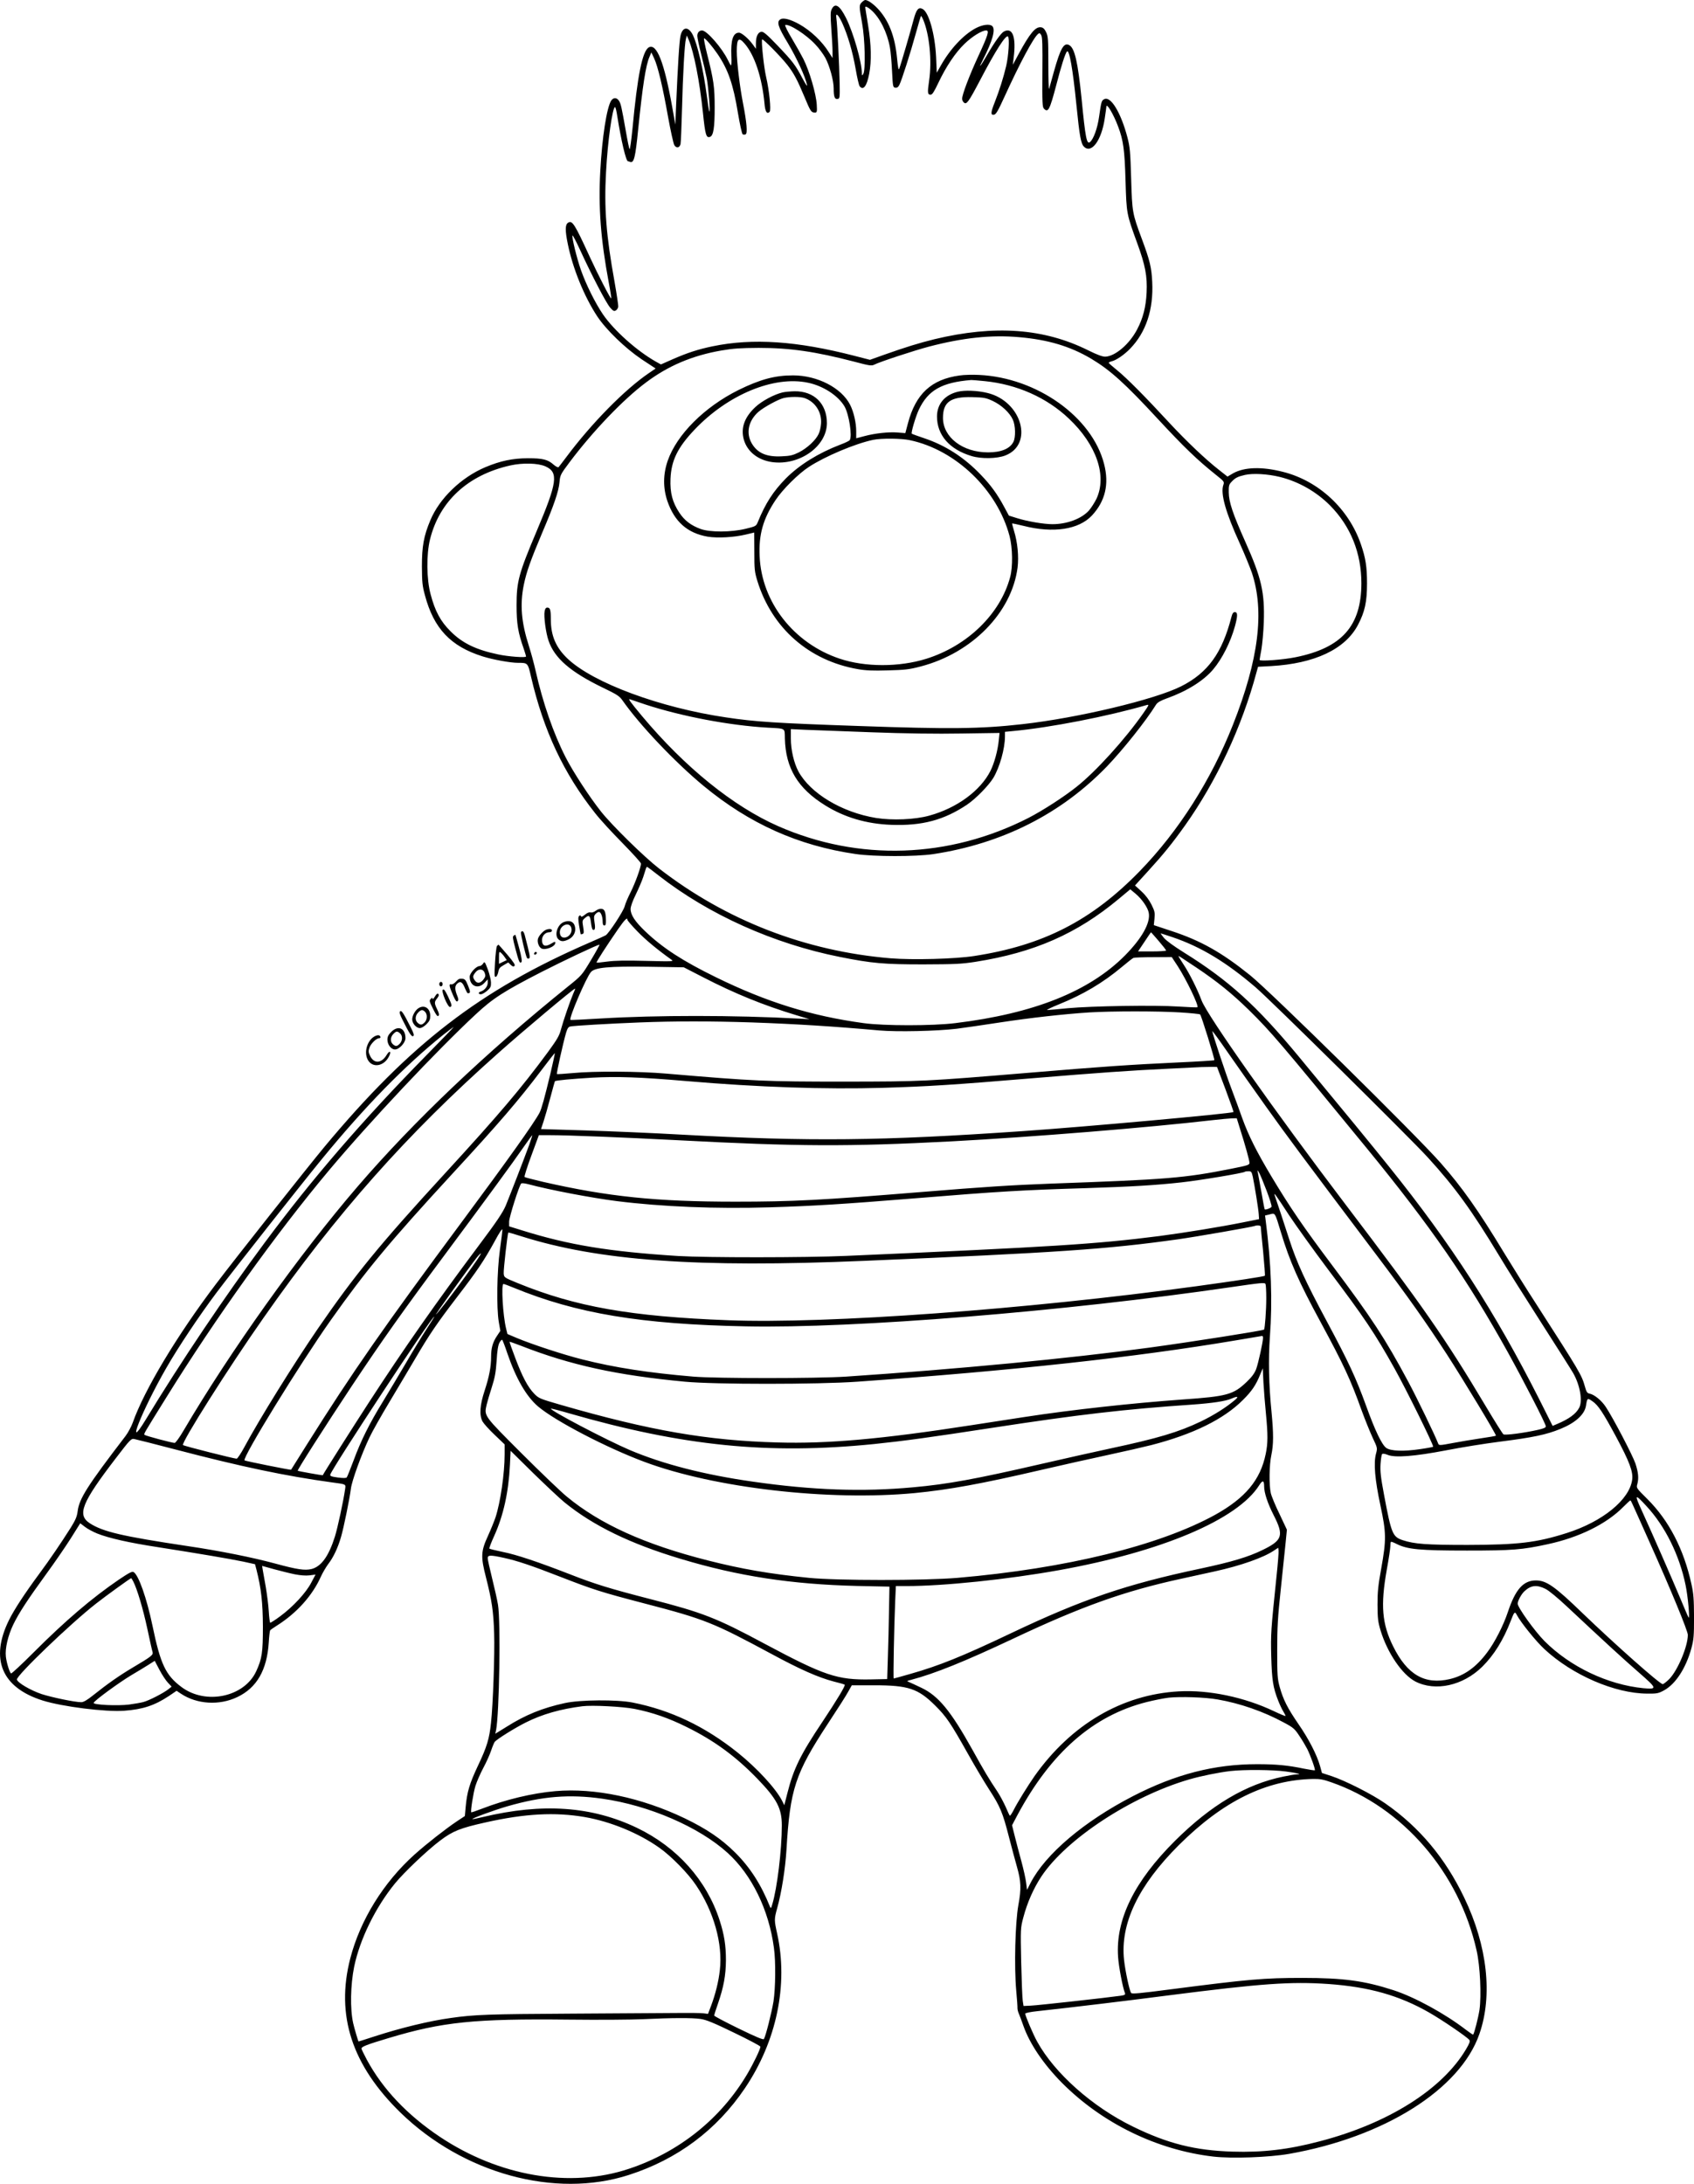 <?xml version="1.0" encoding="UTF-8"?>
<svg xmlns="http://www.w3.org/2000/svg" version="1.0" viewBox="0 0 1503.269 1937.272" preserveAspectRatio="xMidYMid meet">
  <g transform="translate(-251.197,1984) scale(0.1,-0.1)" fill="#000000" stroke="none">
    <path d="M10160 19820 c-25 -25 -25 -36 2 -184 26 -141 32 -416 11 -451 -12 -19 -12 -18 -13 8 -1 99 -76 359 -140 487 -57 114 -99 139 -128 77 -11 -22 -11 -55 -3 -172 6 -79 11 -170 11 -202 l0 -58 -32 50 c-60 97 -161 193 -263 250 -77 43 -138 59 -165 45 -39 -21 -26 -65 65 -215 77 -130 154 -296 169 -370 3 -16 -15 11 -41 60 -63 119 -86 150 -225 295 -92 96 -122 121 -140 118 -30 -4 -48 -42 -48 -102 l0 -49 -28 39 c-39 53 -99 104 -122 104 -53 0 -74 -65 -68 -208 2 -45 1 -82 -3 -82 -3 0 -15 21 -28 48 -52 107 -187 262 -229 262 -25 0 -42 -19 -42 -49 0 -15 15 -87 34 -161 19 -74 41 -171 50 -215 15 -84 33 -304 23 -295 -3 3 -13 64 -22 135 -30 230 -83 463 -126 547 -39 76 -90 71 -108 -9 -11 -47 -24 -264 -39 -613 l-7 -175 -28 157 c-71 396 -137 565 -207 528 -57 -31 -101 -246 -146 -728 -10 -100 -21 -179 -25 -175 -4 4 -19 76 -33 158 -39 221 -45 247 -62 272 -19 29 -49 29 -68 1 -40 -62 -81 -327 -97 -625 -18 -324 4 -611 76 -994 14 -73 23 -134 21 -136 -6 -7 -116 207 -192 372 -133 290 -154 323 -191 299 -26 -16 -27 -67 -3 -185 44 -219 146 -469 261 -644 80 -121 250 -285 396 -383 l123 -81 -60 -41 c-212 -144 -505 -441 -729 -740 -35 -47 -68 -89 -72 -94 -4 -5 -23 4 -43 21 -53 47 -96 58 -231 58 -135 -1 -241 -23 -375 -79 -216 -91 -408 -277 -489 -471 -59 -140 -75 -232 -75 -410 1 -139 4 -173 27 -256 78 -294 228 -453 512 -542 92 -29 247 -57 314 -57 87 0 87 1 116 -126 111 -476 289 -855 567 -1206 44 -57 155 -177 245 -268 89 -91 163 -172 163 -181 0 -32 -50 -170 -91 -252 -23 -45 -48 -103 -54 -128 -12 -44 -139 -238 -168 -256 -6 -4 -70 -33 -142 -64 -971 -421 -1592 -898 -2351 -1809 -148 -178 -797 -997 -966 -1221 -345 -455 -636 -940 -738 -1229 -13 -36 -42 -90 -65 -120 -338 -441 -410 -554 -424 -666 -6 -47 -18 -76 -60 -144 -86 -136 -188 -286 -280 -410 -130 -176 -223 -318 -269 -411 -171 -346 -66 -599 298 -714 175 -55 558 -103 724 -91 164 12 269 46 397 131 l68 46 39 -26 c142 -94 340 -106 499 -30 174 82 265 241 280 487 3 53 9 100 12 105 3 5 31 24 61 43 174 110 314 265 389 433 16 35 46 86 66 113 45 58 85 142 113 239 24 81 77 342 88 430 8 68 93 302 163 450 26 56 109 202 183 325 74 124 175 293 223 375 129 220 197 319 370 545 182 237 243 328 337 499 42 79 68 117 68 102 0 -13 -10 -94 -22 -180 -26 -189 -31 -509 -10 -637 l14 -80 -30 -45 c-37 -55 -52 -107 -52 -184 0 -90 -17 -178 -57 -300 -43 -130 -49 -218 -19 -275 11 -19 59 -73 108 -119 l88 -84 0 -88 c0 -171 -37 -425 -81 -560 -12 -35 -42 -109 -67 -164 -63 -137 -65 -184 -17 -370 51 -201 66 -297 72 -495 6 -178 -10 -633 -28 -794 -15 -142 -36 -211 -114 -376 -76 -161 -99 -236 -111 -373 l-7 -77 -71 -47 c-100 -67 -265 -196 -376 -295 -275 -247 -482 -581 -570 -922 -130 -504 15 -947 446 -1367 557 -541 1372 -764 2026 -553 432 139 780 399 1030 769 282 417 387 921 286 1374 -26 117 -26 127 0 221 39 138 73 353 83 520 32 540 77 676 368 1120 82 124 163 251 180 283 l32 57 198 0 c303 0 390 -29 542 -180 99 -98 137 -155 290 -427 61 -109 146 -252 189 -318 98 -151 120 -204 176 -423 25 -97 57 -215 70 -261 37 -129 40 -196 13 -341 -28 -156 -38 -544 -19 -758 7 -76 12 -146 11 -157 0 -11 5 -33 13 -50 7 -16 25 -64 40 -107 57 -161 179 -340 341 -504 358 -360 845 -597 1344 -655 166 -19 493 -7 672 24 844 148 1519 572 1689 1063 120 343 71 783 -134 1209 -169 353 -399 627 -701 837 -116 81 -353 201 -476 242 l-86 28 -17 62 c-28 99 -99 238 -191 371 -98 143 -135 216 -167 330 -20 72 -22 103 -22 325 0 206 5 293 32 545 17 165 37 351 43 413 l11 112 -65 138 c-37 75 -72 160 -78 187 -16 74 -14 248 5 337 20 95 20 189 2 378 -25 250 -29 469 -15 670 24 320 12 653 -37 1031 l-6 46 41 10 c50 13 45 23 101 -162 76 -252 157 -436 352 -795 204 -377 265 -508 364 -784 30 -82 74 -190 97 -240 43 -91 43 -91 30 -141 -23 -83 -10 -232 39 -460 52 -244 53 -302 7 -560 -27 -148 -33 -205 -33 -320 1 -122 4 -151 27 -228 61 -201 192 -392 308 -453 178 -92 424 -38 595 131 104 103 187 236 254 410 30 79 35 83 54 46 34 -64 169 -232 244 -301 248 -230 625 -393 912 -394 87 -1 99 2 149 29 104 57 195 199 243 375 20 75 23 108 23 275 -1 159 -4 207 -23 292 -68 310 -199 564 -392 756 -96 95 -98 98 -89 129 15 54 10 105 -16 185 -26 75 -196 401 -263 502 -38 58 -101 109 -143 118 -22 4 -29 14 -43 65 -28 100 -46 131 -427 723 -86 132 -215 339 -289 460 -228 377 -373 582 -563 798 -217 247 -1510 1520 -1692 1666 -251 202 -438 307 -697 392 l-157 52 6 58 c5 53 2 66 -26 123 -21 42 -51 83 -89 118 l-58 53 114 125 c138 151 215 246 330 407 279 393 504 873 634 1358 l14 50 114 6 c389 22 660 150 773 366 61 116 80 204 80 368 0 146 -12 224 -54 346 -108 315 -374 563 -691 643 -188 48 -344 43 -444 -13 l-49 -29 -75 59 c-119 93 -287 252 -442 419 -215 233 -379 398 -462 465 -41 33 -75 63 -75 66 -1 4 11 10 27 14 41 10 111 58 163 112 141 145 208 348 196 591 -6 130 -22 194 -92 382 -85 229 -86 235 -95 535 -7 240 -11 281 -33 366 -58 221 -149 370 -206 339 -24 -12 -26 -19 -46 -158 -14 -100 -49 -196 -80 -222 -29 -24 -41 34 -75 385 -33 325 -61 449 -110 475 -47 25 -77 -27 -136 -237 -19 -71 -39 -138 -42 -151 -4 -12 -7 87 -7 220 0 223 -2 246 -20 283 -14 29 -27 41 -46 43 -49 6 -98 -54 -198 -238 l-51 -95 7 60 c24 187 -9 277 -87 235 -25 -14 -82 -93 -151 -212 -62 -107 -78 -124 -33 -35 84 165 112 265 82 295 -22 22 -87 14 -149 -19 -109 -59 -226 -184 -310 -334 l-34 -60 -6 140 c-10 202 -64 395 -119 425 -37 20 -56 -3 -80 -92 -25 -96 -114 -402 -128 -437 -6 -18 -11 6 -20 97 -19 196 -76 337 -175 440 -41 42 -85 72 -107 72 -5 0 -19 -9 -30 -20z m84 -70 c76 -67 141 -197 165 -330 7 -36 15 -130 19 -210 7 -139 8 -145 29 -148 16 -2 26 5 36 25 21 41 99 286 146 457 23 82 43 151 45 154 3 2 12 -13 21 -34 55 -132 78 -362 52 -539 -16 -110 -14 -125 14 -125 14 0 31 27 68 105 68 144 151 268 232 346 67 65 154 119 192 119 30 0 17 -41 -70 -229 -79 -171 -143 -340 -143 -377 0 -12 7 -27 16 -34 23 -20 41 4 144 200 138 264 229 405 247 386 15 -14 5 -170 -16 -261 -24 -102 -60 -216 -102 -323 -36 -90 -37 -115 -7 -110 18 2 36 33 94 160 137 300 256 522 298 557 12 10 17 8 28 -11 10 -18 12 -90 10 -330 -2 -268 0 -308 14 -322 37 -38 51 -12 109 208 45 175 80 282 95 299 21 23 52 -155 84 -473 28 -279 40 -344 67 -371 66 -66 155 54 184 247 8 55 15 102 15 107 0 40 63 -65 104 -175 47 -124 58 -208 66 -483 9 -292 8 -290 104 -553 71 -194 90 -293 83 -437 -6 -128 -32 -229 -84 -327 -68 -131 -195 -239 -283 -242 -26 0 -70 16 -151 56 -393 196 -831 227 -1364 99 -135 -33 -261 -72 -447 -138 l-126 -45 -140 36 c-509 131 -899 158 -1256 84 -127 -26 -225 -58 -355 -115 l-104 -46 -45 25 c-170 96 -373 278 -470 420 -68 100 -151 267 -195 393 -38 109 -81 287 -75 306 2 6 32 -51 67 -127 102 -222 231 -471 267 -512 27 -31 35 -35 51 -26 10 6 19 20 21 32 2 12 -13 110 -32 219 -75 414 -94 657 -76 977 14 271 57 576 80 576 4 0 13 -35 19 -77 35 -220 78 -403 95 -403 3 0 11 -3 19 -6 35 -13 47 37 72 287 40 391 67 569 101 646 l16 38 24 -51 c34 -72 77 -254 124 -519 23 -126 48 -240 56 -253 19 -29 45 -25 55 9 3 14 9 152 13 305 8 316 23 586 35 629 l8 30 16 -37 c47 -111 97 -366 127 -649 20 -196 29 -226 63 -213 30 11 41 81 41 259 0 184 -8 242 -69 483 -18 72 -29 132 -25 132 12 0 73 -71 120 -140 93 -137 138 -265 180 -520 17 -101 36 -188 42 -191 6 -4 18 -5 26 -1 19 7 11 104 -23 278 -28 142 -55 366 -55 459 0 112 17 129 68 70 90 -102 156 -301 178 -533 6 -74 22 -98 46 -74 14 14 -4 192 -31 307 -20 83 -45 320 -36 335 6 10 162 -148 223 -225 58 -74 90 -134 153 -285 50 -121 59 -135 83 -138 28 -4 30 1 26 68 -5 95 -65 301 -119 407 -16 32 -61 112 -100 178 -40 66 -67 121 -61 123 35 12 186 -85 266 -171 33 -34 73 -89 91 -122 38 -72 73 -200 73 -269 0 -75 9 -98 34 -94 20 3 21 7 19 138 -3 159 -21 531 -29 578 -9 55 15 36 51 -40 51 -113 93 -256 120 -410 13 -76 29 -146 36 -154 32 -39 63 1 84 110 22 115 19 259 -10 434 -14 84 -25 155 -25 157 0 13 23 2 54 -25z m1311 -2901 c257 -22 454 -81 640 -191 169 -101 298 -217 595 -538 230 -248 347 -360 507 -488 79 -63 81 -65 71 -94 -27 -76 21 -246 147 -521 42 -93 89 -209 106 -257 114 -342 61 -771 -168 -1350 -194 -491 -483 -945 -828 -1299 -425 -437 -856 -658 -1470 -752 -168 -26 -544 -36 -740 -20 -755 63 -1460 336 -2055 797 -133 103 -415 380 -514 504 -103 130 -248 352 -314 481 -109 213 -203 485 -267 769 -14 63 -41 162 -60 221 -67 209 -80 365 -45 540 24 117 61 220 164 464 103 241 146 367 153 447 6 64 8 69 92 181 204 271 472 552 674 703 198 149 412 240 672 285 105 18 168 22 330 23 279 0 504 -33 850 -123 131 -35 152 -38 175 -26 48 25 356 126 485 160 302 79 554 106 800 84z m-4203 -1146 c118 -53 106 -141 -77 -573 -160 -378 -179 -449 -179 -660 0 -162 13 -242 64 -386 11 -32 20 -63 20 -68 0 -12 -157 -1 -249 19 -195 41 -317 100 -421 205 -89 88 -138 180 -177 329 -36 134 -38 352 -5 486 84 339 337 572 712 656 112 25 246 21 312 -8z m6518 -94 c166 -41 324 -131 445 -253 183 -185 278 -422 278 -691 -1 -378 -173 -572 -583 -655 -111 -23 -320 -38 -320 -24 0 5 7 47 16 94 8 47 18 155 21 240 9 266 -21 394 -164 714 -111 248 -146 352 -147 438 -1 58 2 70 24 93 33 36 55 47 120 62 71 16 200 9 310 -18z m-5514 -3535 c446 -348 1021 -606 1609 -723 286 -57 390 -66 740 -66 282 1 337 3 465 23 519 82 900 249 1270 558 l102 85 47 -39 c57 -48 108 -122 117 -169 17 -89 -60 -226 -211 -379 -317 -319 -808 -515 -1505 -600 -202 -25 -633 -25 -815 0 -463 63 -859 186 -1310 407 -294 144 -472 259 -627 407 -91 87 -130 146 -130 198 0 22 17 70 45 127 25 51 55 121 67 157 11 36 23 71 25 78 2 6 7 12 9 12 3 0 49 -34 102 -76z m-276 -394 c0 -6 39 -52 88 -102 73 -76 180 -164 302 -251 24 -16 15 -17 -225 -11 -179 5 -276 3 -343 -6 -51 -7 -94 -11 -96 -9 -5 4 91 152 191 297 59 85 83 108 83 82z m4714 -187 c36 -42 66 -80 66 -85 0 -4 -56 -8 -124 -8 l-125 0 57 85 c31 47 57 85 58 85 1 0 32 -35 68 -77z m124 33 c250 -85 476 -221 737 -445 132 -113 1368 -1334 1526 -1507 242 -265 390 -469 635 -874 64 -107 233 -375 374 -595 141 -220 268 -420 282 -445 61 -106 86 -247 54 -308 -29 -55 -91 -100 -198 -145 l-38 -16 -119 237 c-391 772 -780 1376 -1332 2062 -150 187 -395 486 -804 980 -373 450 -619 673 -1016 920 -93 58 -161 108 -180 132 -17 21 -29 38 -27 38 2 0 50 -15 106 -34z m-5161 -202 c-82 -136 -82 -137 -207 -237 -730 -589 -1362 -1189 -1864 -1772 -518 -602 -1132 -1463 -1546 -2167 -35 -60 -70 -108 -78 -108 -22 0 -256 62 -266 71 -10 9 -15 -1 193 334 439 707 973 1452 1441 2011 364 434 957 1064 1306 1388 149 139 250 204 584 375 184 94 494 241 512 241 3 0 -30 -61 -75 -136z m5373 -68 c186 -125 312 -227 464 -375 197 -194 274 -284 1046 -1226 573 -700 895 -1167 1255 -1815 141 -255 335 -632 335 -653 0 -11 -20 -20 -70 -31 -118 -27 -292 -50 -306 -40 -8 5 -78 117 -157 249 -363 608 -557 886 -1252 1800 -614 808 -1219 1665 -1270 1800 -37 99 -107 239 -160 319 -25 38 -45 71 -45 73 0 6 10 -1 160 -101z m-166 12 c76 -118 188 -350 174 -363 -2 -3 -78 0 -169 6 -207 14 -767 5 -984 -15 -88 -9 -169 -16 -180 -16 -11 0 36 23 105 51 213 86 390 191 556 330 50 42 97 79 105 82 8 3 87 6 177 6 l162 1 54 -82z m-4211 -98 c277 -143 534 -248 826 -336 l116 -35 -95 5 c-568 31 -1267 31 -1758 1 -145 -9 -265 -15 -268 -12 -15 14 140 376 182 424 36 41 157 52 512 47 l312 -5 173 -89z m-1155 -147 c-28 -66 -86 -234 -108 -315 -14 -55 -34 -89 -115 -200 -239 -324 -435 -555 -915 -1078 -579 -630 -798 -898 -1127 -1376 -214 -312 -517 -799 -653 -1052 -30 -56 -61 -102 -68 -102 -22 0 -467 112 -476 121 -19 17 403 685 715 1129 646 923 1270 1627 2079 2345 230 205 672 575 685 575 3 0 -5 -21 -17 -47z m5385 -164 c95 -6 175 -14 179 -18 11 -10 132 -400 126 -406 -2 -3 -148 -12 -324 -20 -427 -20 -669 -37 -1304 -90 -950 -79 -959 -79 -1655 -80 -699 0 -796 4 -1580 71 -238 21 -645 23 -828 5 -76 -7 -140 -11 -143 -9 -5 5 55 276 81 365 12 40 21 54 38 57 31 7 338 25 617 36 305 12 634 12 995 0 393 -14 726 -35 1130 -71 159 -14 510 -6 687 15 69 9 243 34 385 56 269 41 563 74 793 89 201 12 609 12 803 0z m-6684 -377 c-567 -577 -1016 -1097 -1439 -1667 -352 -474 -747 -1061 -1055 -1569 -189 -310 -32 85 180 454 105 184 296 470 447 671 145 193 752 962 938 1189 381 465 736 828 1074 1099 49 39 92 71 94 71 3 0 -105 -112 -239 -248z m7450 -462 c179 -251 313 -432 993 -1333 259 -343 424 -576 610 -862 153 -237 442 -715 435 -721 -2 -3 -64 -13 -138 -24 -74 -11 -181 -29 -239 -40 -128 -24 -129 -24 -137 -2 -23 62 -187 402 -264 545 -205 383 -325 566 -674 1031 -260 346 -374 513 -538 786 -136 227 -205 366 -261 520 -24 69 -67 185 -95 259 -50 131 -171 494 -171 514 0 5 64 -82 141 -194 78 -112 230 -328 338 -479z m-6354 290 c-50 -208 -77 -306 -95 -341 -50 -94 -287 -426 -679 -954 -701 -944 -980 -1344 -1386 -1990 -76 -121 -139 -221 -140 -223 -4 -4 -407 77 -413 83 -22 22 493 859 766 1245 313 442 517 688 1076 1295 420 455 589 652 794 923 63 84 116 151 118 150 1 -2 -17 -86 -41 -188z m5992 -133 c41 -109 73 -200 71 -202 -14 -13 -1314 -131 -1868 -169 -1259 -87 -1890 -94 -3035 -31 -247 14 -628 30 -846 37 l-396 12 22 66 c12 36 39 130 60 210 21 80 40 146 41 148 5 8 150 21 332 32 211 12 428 5 832 -30 644 -55 1236 -75 1747 -60 401 12 622 26 1328 85 580 48 871 69 1215 85 124 6 252 12 285 14 33 1 77 2 99 2 l38 -1 75 -198z m127 -344 c50 -157 86 -288 86 -309 0 -18 -15 -23 -162 -52 -417 -83 -568 -95 -1603 -132 -343 -13 -581 -28 -1155 -75 -883 -72 -1134 -85 -1644 -85 -701 0 -1127 44 -1706 176 -85 20 -159 39 -163 43 -4 4 23 89 60 189 l67 182 95 0 c168 0 661 -20 1141 -45 1059 -56 1511 -58 2425 -10 713 38 1748 122 2325 189 63 7 136 14 161 15 l46 1 27 -87z m-6308 -155 c-46 -126 -166 -435 -206 -533 -27 -62 -77 -138 -240 -355 -378 -505 -662 -910 -977 -1395 -126 -194 -400 -625 -407 -642 -2 -2 -218 36 -222 40 -6 5 240 390 480 752 268 403 460 674 828 1168 366 492 601 813 692 945 43 61 79 112 81 112 2 0 -11 -42 -29 -92z m6546 -401 c27 -71 47 -135 44 -142 -4 -11 -54 -30 -61 -23 -2 2 -15 70 -29 152 -15 82 -29 161 -32 175 -5 25 -5 25 12 -3 9 -16 39 -88 66 -159z m-123 126 c17 -82 50 -286 53 -333 l3 -45 -135 -27 c-201 -41 -529 -94 -750 -123 -565 -72 -946 -96 -2780 -176 -361 -16 -1240 -16 -1490 -1 -612 39 -969 97 -1387 228 l-113 35 0 42 c0 39 89 320 107 338 5 5 33 2 63 -6 190 -51 558 -121 785 -150 400 -50 880 -70 1361 -55 390 12 633 27 1289 80 747 61 951 73 1515 90 403 13 620 26 845 51 165 18 553 83 564 94 2 3 17 5 32 5 25 0 28 -5 38 -47z m323 -344 c64 -96 219 -312 345 -480 326 -433 414 -564 592 -882 103 -185 341 -666 341 -691 0 -2 -51 -12 -114 -21 -147 -22 -264 -18 -303 11 -39 29 -99 154 -178 373 -91 250 -154 386 -348 748 -190 354 -268 524 -333 725 -43 134 -114 348 -130 393 -12 35 9 6 128 -176z m-252 -100 c0 -5 9 -105 21 -220 11 -116 18 -213 16 -216 -7 -7 -258 -45 -607 -93 -1522 -207 -3273 -335 -4152 -302 -869 33 -1360 120 -1873 330 -120 49 -120 50 -123 85 -3 32 34 356 41 363 1 2 52 -13 112 -32 691 -219 1563 -282 3045 -219 1718 73 2159 103 2785 191 164 23 656 109 680 118 21 9 55 6 55 -5z m-6926 -251 c-41 -73 -346 -483 -392 -528 -23 -22 278 397 360 503 29 36 47 50 32 25z m6975 -383 c0 -108 -12 -271 -20 -280 -10 -9 -636 -108 -1019 -160 -707 -96 -1706 -191 -2690 -257 -261 -17 -1153 -17 -1355 0 -401 34 -697 80 -983 152 -168 42 -446 133 -587 192 l-80 34 -12 49 c-28 113 -45 395 -23 395 5 0 47 -15 92 -34 555 -228 1128 -324 2058 -342 960 -20 2827 131 4315 349 254 37 291 41 297 27 4 -8 7 -64 7 -125z m-7453 -277 c-40 -62 -122 -196 -181 -298 -60 -102 -151 -255 -203 -340 -122 -198 -197 -349 -262 -525 -29 -77 -56 -145 -61 -151 -6 -7 -30 -7 -79 -1 -58 8 -71 13 -67 26 13 53 901 1401 922 1401 3 0 -29 -51 -69 -112z m7424 -77 c0 -35 -42 -226 -61 -277 -14 -36 -38 -69 -82 -111 -120 -115 -173 -130 -572 -158 -445 -32 -984 -91 -1400 -155 -104 -16 -320 -49 -480 -74 -789 -122 -1266 -165 -1715 -152 -621 17 -1130 105 -1920 333 -187 54 -197 58 -237 99 -57 59 -105 149 -168 316 -30 78 -53 144 -51 145 1 2 48 -15 103 -36 437 -171 849 -261 1453 -318 263 -25 1176 -25 1530 0 1378 98 2465 216 3355 366 127 21 233 39 238 40 4 0 7 -7 7 -18z m-6706 -136 c78 -227 169 -383 273 -472 154 -130 610 -367 943 -491 624 -233 1637 -349 2399 -277 305 30 587 81 1121 205 168 39 431 98 585 131 154 33 332 74 395 90 368 95 640 228 811 399 79 78 117 134 154 227 l23 55 6 -128 c4 -71 14 -195 22 -275 18 -187 18 -262 -2 -357 -47 -231 -181 -391 -449 -540 -496 -273 -1322 -476 -2285 -559 -296 -25 -1071 -25 -1320 0 -347 35 -596 78 -895 154 -560 142 -958 322 -1255 568 -52 43 -233 216 -401 384 -336 336 -331 329 -309 428 6 26 27 97 46 156 28 87 36 133 43 235 5 88 13 138 25 161 10 18 21 29 25 25 4 -5 25 -58 45 -119z m6456 -415 c-78 -66 -186 -134 -302 -190 -199 -95 -380 -149 -806 -240 -131 -28 -403 -89 -607 -136 -591 -136 -832 -180 -1141 -208 -448 -41 -888 -26 -1419 50 -435 62 -797 155 -1095 281 -210 90 -713 354 -699 367 2 2 74 -16 159 -41 1014 -292 1768 -368 2710 -273 269 28 496 59 1055 145 756 116 1167 164 1770 205 179 13 293 30 345 53 56 24 68 19 30 -13z m3174 -11 c50 -34 93 -99 208 -312 120 -224 154 -313 144 -384 -24 -177 -262 -371 -579 -472 -270 -86 -433 -105 -882 -106 -367 0 -472 8 -575 42 -90 30 -101 56 -166 403 -30 159 -35 210 -31 274 3 43 9 82 14 87 6 6 25 3 49 -7 65 -27 236 -14 519 40 132 26 344 60 470 76 300 38 420 63 544 114 133 54 214 127 227 205 11 71 13 71 58 40z m-12569 -429 c582 -152 973 -234 1380 -290 133 -18 126 -14 119 -63 -15 -105 -66 -341 -90 -418 -55 -174 -121 -266 -208 -288 -59 -14 -124 -5 -323 49 -199 54 -487 112 -778 155 -580 87 -750 127 -866 202 -115 75 -72 182 230 576 131 171 137 177 166 171 17 -3 183 -45 370 -94z m3447 -468 c255 -207 582 -366 1028 -500 514 -155 987 -227 1570 -241 l285 -6 -4 -215 c-2 -118 -6 -303 -10 -410 l-6 -195 -144 -3 c-299 -6 -413 33 -947 318 -425 228 -546 275 -1009 394 -361 93 -494 134 -706 217 -291 113 -484 178 -606 202 -62 13 -115 26 -118 29 -4 3 16 55 43 114 81 179 127 385 139 627 l6 127 201 -198 c111 -108 236 -226 278 -260z m6208 143 c0 -58 31 -151 85 -257 92 -180 78 -222 -99 -308 -129 -63 -275 -106 -551 -165 -658 -139 -1050 -273 -1685 -575 -431 -205 -638 -288 -889 -359 -79 -23 -146 -41 -148 -41 -6 0 4 478 13 688 l6 132 94 0 c333 0 898 59 1354 141 912 164 1584 449 1776 753 30 48 44 45 44 -9z m3394 -177 c165 -178 292 -435 346 -700 20 -94 39 -299 27 -288 -3 3 -39 86 -80 185 -77 183 -226 524 -335 763 -69 150 -64 155 42 40z m-123 14 c10 -20 76 -170 149 -332 188 -419 340 -788 340 -823 0 -102 -89 -313 -164 -391 -25 -25 -52 -46 -59 -46 -26 0 -426 355 -714 632 -243 235 -318 288 -411 288 -112 0 -182 -79 -249 -280 -39 -118 -117 -271 -184 -359 -98 -131 -203 -206 -331 -236 -222 -52 -378 38 -503 290 -99 199 -113 364 -57 678 18 98 32 193 32 211 0 18 2 35 5 38 3 3 25 -5 50 -18 97 -49 206 -59 625 -59 405 0 489 7 715 56 280 60 521 179 670 329 33 33 62 60 65 60 3 0 12 -17 21 -38z m-13626 -256 c103 -41 284 -82 539 -121 359 -56 641 -104 756 -128 l105 -23 13 -49 c42 -166 56 -290 57 -505 0 -230 -8 -284 -59 -395 -105 -229 -447 -302 -663 -141 -141 105 -187 202 -258 545 -51 244 -123 448 -167 475 -14 8 -39 -5 -130 -66 -242 -165 -477 -366 -756 -645 -106 -106 -197 -191 -202 -188 -13 8 -40 95 -46 150 -8 71 18 184 66 284 50 103 128 222 296 453 71 97 167 237 214 311 l84 134 42 -32 c23 -18 72 -44 109 -59z m10465 -378 c-50 -485 -52 -510 -47 -713 6 -210 16 -275 62 -392 13 -33 33 -76 45 -95 11 -18 20 -36 20 -40 0 -4 -46 15 -103 42 -260 124 -578 191 -844 176 -504 -28 -955 -293 -1280 -751 -61 -88 -152 -234 -187 -304 -15 -29 -30 -51 -33 -48 -3 3 -20 39 -37 79 -18 40 -51 102 -75 138 -70 104 -118 184 -218 365 -194 348 -303 481 -455 553 -46 22 -94 44 -108 50 -24 9 -23 10 20 21 208 55 473 162 900 363 608 287 988 423 1494 533 89 19 224 49 301 66 228 50 431 122 522 184 l38 25 3 -24 c2 -13 -6 -116 -18 -228z m-6855 162 c121 -27 238 -66 505 -170 286 -111 353 -133 744 -235 534 -139 607 -169 1124 -447 255 -138 414 -208 550 -244 53 -13 98 -26 100 -29 8 -8 -68 -134 -197 -328 -195 -291 -257 -417 -311 -631 l-28 -110 -20 40 c-56 109 -222 289 -394 427 -290 232 -594 377 -933 444 -138 27 -465 25 -601 -5 -197 -43 -349 -104 -518 -211 l-99 -61 7 31 c29 147 42 967 17 1114 -7 44 -31 149 -52 234 -21 85 -39 165 -39 178 0 29 22 30 145 3z m-1855 -146 c47 -9 95 -13 128 -9 l54 7 -38 -72 c-47 -90 -160 -212 -273 -296 -47 -35 -88 -61 -91 -59 -4 2 -10 48 -13 102 -3 54 -16 152 -27 218 -12 66 -24 134 -27 152 l-5 32 108 -30 c60 -16 143 -37 184 -45z m-1436 -62 c35 -67 88 -246 125 -419 22 -103 43 -198 47 -209 7 -25 -12 -40 -178 -138 -116 -69 -222 -143 -346 -242 -57 -46 -89 -64 -109 -64 -57 0 -259 42 -352 72 -98 33 -214 101 -219 129 -6 34 476 497 703 674 84 66 304 225 311 225 2 0 10 -12 18 -28z m12533 -67 c30 -15 109 -80 194 -160 329 -308 502 -467 637 -584 160 -140 163 -148 38 -137 -316 31 -649 189 -878 418 -87 88 -238 298 -238 332 0 25 34 88 62 112 57 52 108 57 185 19z m-12225 -832 l33 -35 -30 -24 c-42 -33 -171 -100 -222 -113 -23 -6 -79 -16 -125 -22 -101 -13 -321 -3 -315 15 6 20 229 183 337 247 58 34 128 77 155 94 l50 32 42 -80 c23 -44 57 -95 75 -114z m9316 -149 c197 -34 406 -106 588 -205 83 -44 95 -55 136 -117 26 -38 57 -91 71 -118 30 -61 73 -181 67 -188 -3 -2 -45 4 -95 14 -143 30 -248 40 -417 40 -380 0 -725 -89 -1103 -284 -434 -224 -776 -514 -908 -770 l-31 -61 -8 63 c-4 35 -23 120 -42 190 -19 70 -46 171 -59 224 l-24 96 48 91 c298 555 672 882 1146 1002 64 16 153 34 197 39 104 11 322 4 434 -16z m-5173 -84 c156 -31 299 -80 460 -160 242 -119 434 -259 625 -456 176 -182 220 -265 220 -417 0 -218 -42 -561 -85 -701 -10 -35 -13 -38 -20 -21 -78 196 -177 350 -309 481 -123 122 -252 209 -446 303 -386 185 -802 272 -1149 242 -206 -18 -443 -75 -655 -157 -49 -19 -91 -33 -92 -31 -8 8 18 172 37 234 12 38 43 109 69 158 27 50 58 119 70 155 12 36 27 71 32 78 21 25 180 124 276 172 148 74 307 119 502 144 89 11 358 -3 465 -24z m5779 -555 c103 -14 147 -25 97 -25 -13 0 -67 -9 -120 -20 -330 -67 -641 -251 -962 -570 -361 -359 -528 -698 -505 -1029 5 -83 41 -273 61 -322 5 -13 -2 -18 -37 -23 -118 -17 -742 -86 -798 -88 l-65 -3 -7 45 c-4 25 -10 180 -14 345 -6 297 -6 301 19 395 35 133 91 259 161 365 221 332 799 711 1312 860 107 31 262 62 364 74 122 14 377 12 494 -4z m403 -96 c634 -221 1134 -800 1289 -1494 31 -137 43 -398 25 -525 -11 -70 -46 -207 -56 -219 -2 -2 -30 17 -63 42 -187 144 -456 291 -644 352 -259 84 -444 109 -808 109 -341 0 -477 -12 -1159 -100 -292 -38 -355 -44 -362 -33 -15 25 -51 192 -62 292 -35 322 126 660 486 1019 393 391 776 579 1194 587 56 1 90 -5 160 -30z m-6471 -145 c415 -59 860 -251 1113 -481 214 -194 366 -504 411 -843 17 -122 14 -357 -4 -475 -16 -97 -69 -308 -85 -333 -5 -9 -66 16 -224 93 -119 58 -217 110 -217 115 0 6 15 55 34 108 50 145 69 250 70 382 0 133 -15 228 -56 355 -115 356 -377 649 -733 820 -401 192 -837 223 -1369 96 -49 -12 -90 -20 -92 -18 -7 6 195 80 309 113 313 90 552 109 843 68z m-155 -163 c230 -40 480 -143 663 -273 105 -74 255 -227 325 -332 157 -232 238 -520 211 -752 -11 -103 -40 -217 -78 -318 l-27 -71 -40 5 c-22 3 -123 4 -225 3 -102 -1 -529 -3 -950 -6 -730 -4 -854 -8 -1065 -38 -191 -26 -446 -88 -680 -164 -76 -25 -140 -45 -141 -45 -3 0 -38 118 -48 163 -28 125 -24 338 9 501 51 244 188 524 362 738 81 99 286 294 402 381 111 84 179 111 405 161 347 78 615 92 877 47z m6599 -1481 c362 -26 628 -101 894 -253 114 -65 333 -214 357 -243 9 -11 2 -30 -30 -84 -211 -355 -690 -657 -1296 -815 -280 -74 -505 -100 -775 -92 -332 10 -576 71 -886 223 -357 174 -692 471 -847 751 -36 64 -107 231 -107 250 0 6 48 16 108 22 344 38 770 89 1171 141 814 104 1077 123 1411 100z m-5571 -310 c49 -7 116 -34 297 -122 129 -62 234 -118 234 -124 0 -21 -59 -144 -114 -238 -234 -398 -606 -697 -1052 -845 -523 -175 -1152 -68 -1681 285 -288 193 -504 421 -645 681 -26 49 -48 94 -48 100 0 17 45 35 243 94 477 143 757 172 1597 163 261 -3 558 -1 660 4 255 12 433 13 509 2z M11027 16509 c-250 -34 -389 -163 -458 -424 l-23 -87 -65 5 c-81 7 -202 -6 -299 -32 l-72 -19 0 62 c0 76 -22 172 -54 235 -77 151 -291 261 -507 261 -161 0 -293 -36 -484 -130 -303 -151 -547 -395 -628 -628 -41 -119 -42 -240 -3 -356 63 -184 178 -286 359 -317 88 -14 233 -6 337 19 l75 18 1 -170 c0 -157 2 -178 27 -260 129 -418 458 -707 892 -782 68 -12 133 -15 265 -11 154 4 190 8 293 35 455 119 807 478 859 877 12 98 0 225 -32 327 -10 34 -18 63 -16 65 1 1 47 -9 101 -22 264 -67 490 -33 607 92 118 127 154 278 108 456 -106 418 -597 767 -1110 791 -58 3 -135 1 -173 -5z m224 -50 c287 -29 550 -146 747 -333 245 -232 339 -507 244 -711 -17 -34 -47 -81 -67 -104 -66 -73 -194 -121 -324 -121 -76 0 -223 25 -312 53 l-74 23 -40 74 c-62 116 -121 197 -209 288 -148 155 -315 262 -504 325 -57 19 -106 37 -109 40 -8 8 35 154 63 213 82 173 204 242 465 263 9 0 63 -4 120 -10z m-1569 -14 c135 -28 267 -114 324 -210 40 -69 71 -266 46 -300 -4 -6 -41 -24 -82 -39 -196 -75 -365 -180 -485 -301 -112 -114 -181 -221 -248 -386 -15 -36 -18 -38 -109 -60 -128 -31 -316 -32 -400 -1 -84 31 -141 74 -187 143 -62 93 -84 177 -79 302 7 162 63 277 213 435 296 312 705 481 1007 417z m905 -510 c407 -86 776 -441 884 -851 27 -104 30 -272 5 -364 -88 -327 -378 -609 -744 -724 -241 -75 -543 -75 -769 1 -407 136 -693 501 -710 909 -9 192 31 333 142 499 62 93 201 232 295 293 144 94 409 206 570 240 70 15 251 14 327 -3z M11012 16365 c-116 -28 -184 -108 -185 -218 -1 -166 111 -295 308 -353 87 -26 223 -23 297 5 256 98 148 481 -157 555 -90 22 -202 26 -263 11z m310 -82 c77 -36 151 -105 178 -166 24 -52 26 -156 5 -197 -31 -61 -109 -93 -225 -93 -225 0 -400 134 -400 306 0 141 67 189 260 184 105 -3 121 -6 182 -34z M9457 16359 c-76 -18 -186 -77 -243 -131 -97 -91 -130 -187 -101 -289 31 -106 125 -180 249 -198 243 -34 487 138 488 345 0 173 -114 286 -288 283 -37 -1 -84 -5 -105 -10z m194 -50 c94 -32 155 -125 147 -227 -2 -32 -12 -73 -22 -93 -26 -55 -103 -126 -175 -162 -53 -26 -78 -32 -151 -35 -135 -7 -216 28 -267 115 -53 91 -30 201 60 280 46 40 174 110 223 122 56 13 145 13 185 0z M7345 14418 c-9 -45 11 -194 35 -262 53 -155 194 -277 481 -416 125 -60 148 -75 174 -112 153 -219 466 -549 721 -760 407 -336 840 -530 1349 -604 161 -24 533 -24 688 -1 613 93 1135 357 1542 778 142 148 346 403 437 550 12 18 39 34 95 54 177 63 326 156 411 257 80 95 154 242 193 383 25 92 25 125 -1 125 -14 0 -22 -11 -30 -42 -83 -322 -209 -496 -446 -616 -234 -118 -918 -281 -1409 -336 -370 -42 -648 -45 -1460 -16 -724 25 -911 37 -1170 76 -585 86 -1176 305 -1404 519 -106 100 -151 205 -151 351 0 85 -6 104 -31 104 -13 0 -20 -10 -24 -32z m895 -828 c321 -105 748 -186 1085 -205 163 -9 150 -1 152 -97 7 -263 115 -442 357 -592 171 -107 368 -165 587 -173 273 -10 469 42 674 180 78 53 191 169 233 238 56 96 101 255 102 365 l0 42 73 7 c331 31 838 130 1186 231 22 6 18 -2 -30 -71 -162 -232 -421 -518 -594 -655 -113 -90 -301 -211 -425 -275 -707 -361 -1507 -388 -2222 -74 -398 175 -827 521 -1208 976 -102 122 -128 158 -109 150 8 -3 70 -24 139 -47z m2005 -246 c295 -11 581 -15 799 -11 l338 5 -7 -67 c-9 -89 -39 -200 -74 -270 -89 -176 -298 -329 -541 -396 -128 -36 -330 -44 -475 -21 -303 50 -582 218 -688 413 -40 75 -67 191 -67 291 l0 84 128 -6 c70 -3 334 -13 587 -22z M7799 11761 c-15 -12 -34 -18 -46 -15 -12 4 -31 -4 -50 -20 -22 -18 -33 -22 -36 -14 -3 10 -8 10 -16 2 -9 -8 -9 -29 0 -85 7 -41 13 -75 14 -77 1 -1 9 0 17 3 12 5 13 15 5 62 -9 55 -9 58 18 81 34 29 44 21 52 -47 3 -28 10 -54 14 -57 20 -12 26 9 17 62 -7 48 -6 60 8 75 9 11 23 19 31 19 17 0 33 -41 33 -86 0 -24 5 -34 15 -34 11 0 15 12 14 48 -2 73 -11 97 -40 100 -14 2 -36 -6 -50 -17z M7514 11660 c-57 -23 -85 -118 -46 -153 23 -21 45 -21 88 -1 44 21 68 65 59 110 -9 48 -48 65 -101 44z m66 -46 c13 -34 -6 -75 -42 -88 -34 -12 -58 6 -58 45 0 60 81 94 100 43z M7360 11593 c-28 -10 -69 -56 -75 -84 -6 -28 8 -67 29 -81 32 -22 126 14 126 48 0 13 -5 12 -35 -6 -51 -31 -79 -24 -83 22 -4 42 26 78 65 78 14 0 23 6 23 15 0 15 -21 18 -50 8z M7135 11570 c-5 -9 40 -202 53 -227 4 -7 13 -9 19 -5 12 7 7 32 -38 205 -10 36 -22 46 -34 27z M7071 11540 c-12 -7 -9 -26 14 -113 31 -118 39 -137 54 -122 7 7 1 47 -20 125 -17 63 -32 116 -33 117 -1 1 -8 -2 -15 -7z M6922 11448 c-5 -7 -13 -73 -17 -146 -7 -116 -6 -132 8 -127 8 4 17 23 21 43 5 30 13 41 47 60 l41 24 22 -21 c17 -16 25 -18 34 -9 8 8 -8 33 -64 99 -42 49 -77 89 -78 89 -2 0 -8 -6 -14 -12z m68 -98 l19 -27 -34 -16 -35 -17 0 56 c0 50 2 55 15 44 9 -7 25 -25 35 -40z M7255 11389 c-10 -15 3 -25 16 -12 7 7 7 13 1 17 -6 3 -14 1 -17 -5z M6799 11292 c-8 -12 -22 -22 -32 -22 -29 0 -87 -63 -87 -95 0 -83 75 -114 131 -54 l29 31 0 -31 c0 -31 -28 -66 -62 -77 -24 -7 -23 -24 2 -24 10 0 35 14 55 31 30 26 35 37 34 73 0 22 -13 75 -28 116 -27 71 -29 73 -42 52z m15 -85 c8 -22 6 -32 -11 -55 -26 -35 -57 -40 -77 -10 -21 30 -20 40 5 72 28 36 70 33 83 -7z M6559 11133 c-15 -17 -31 -27 -43 -25 -23 5 -19 -16 19 -103 20 -44 29 -55 38 -46 8 8 8 19 -2 44 -24 58 -25 91 -1 112 28 25 47 13 69 -44 10 -23 20 -42 24 -42 25 -1 25 12 3 66 -21 53 -28 60 -54 63 -22 2 -35 -4 -53 -25z M6410 11110 c0 -11 7 -20 15 -20 8 0 15 9 15 20 0 11 -7 20 -15 20 -8 0 -15 -9 -15 -20z M6442 11061 c-18 -11 45 -162 65 -154 18 7 16 19 -20 95 -24 50 -35 66 -45 59z M6371 10999 c-12 -19 -21 -27 -21 -19 0 12 -2 12 -16 -2 -14 -14 -12 -22 21 -88 27 -54 39 -70 48 -61 8 8 5 23 -11 56 -27 56 -27 66 -1 99 15 19 18 31 11 38 -8 8 -17 1 -31 -23z M6222 10894 c-27 -19 -52 -65 -52 -97 0 -35 36 -77 67 -77 15 0 38 13 59 34 28 28 34 42 34 75 0 69 -55 102 -108 65z m62 -30 c22 -22 20 -70 -4 -94 -24 -24 -38 -25 -62 -3 -24 22 -23 62 4 90 25 27 41 29 62 7z M6062 10868 c-8 -8 -2 -28 23 -77 61 -122 80 -150 94 -142 10 6 5 24 -22 77 -65 128 -82 155 -95 142z M5984 10686 c-26 -26 -34 -43 -34 -69 0 -44 33 -87 67 -87 37 0 93 60 93 100 0 89 -64 118 -126 56z m78 -13 c24 -21 23 -64 -2 -91 -25 -26 -37 -27 -62 -5 -24 22 -23 62 4 90 26 27 35 28 60 6z M5850 10653 c-73 -27 -113 -140 -75 -213 40 -77 144 -61 189 29 23 44 6 57 -20 14 -46 -77 -112 -82 -147 -11 -16 32 -17 43 -7 73 12 36 61 85 87 85 8 0 13 5 11 12 -5 14 -18 18 -38 11z"></path>
  </g>
</svg>
